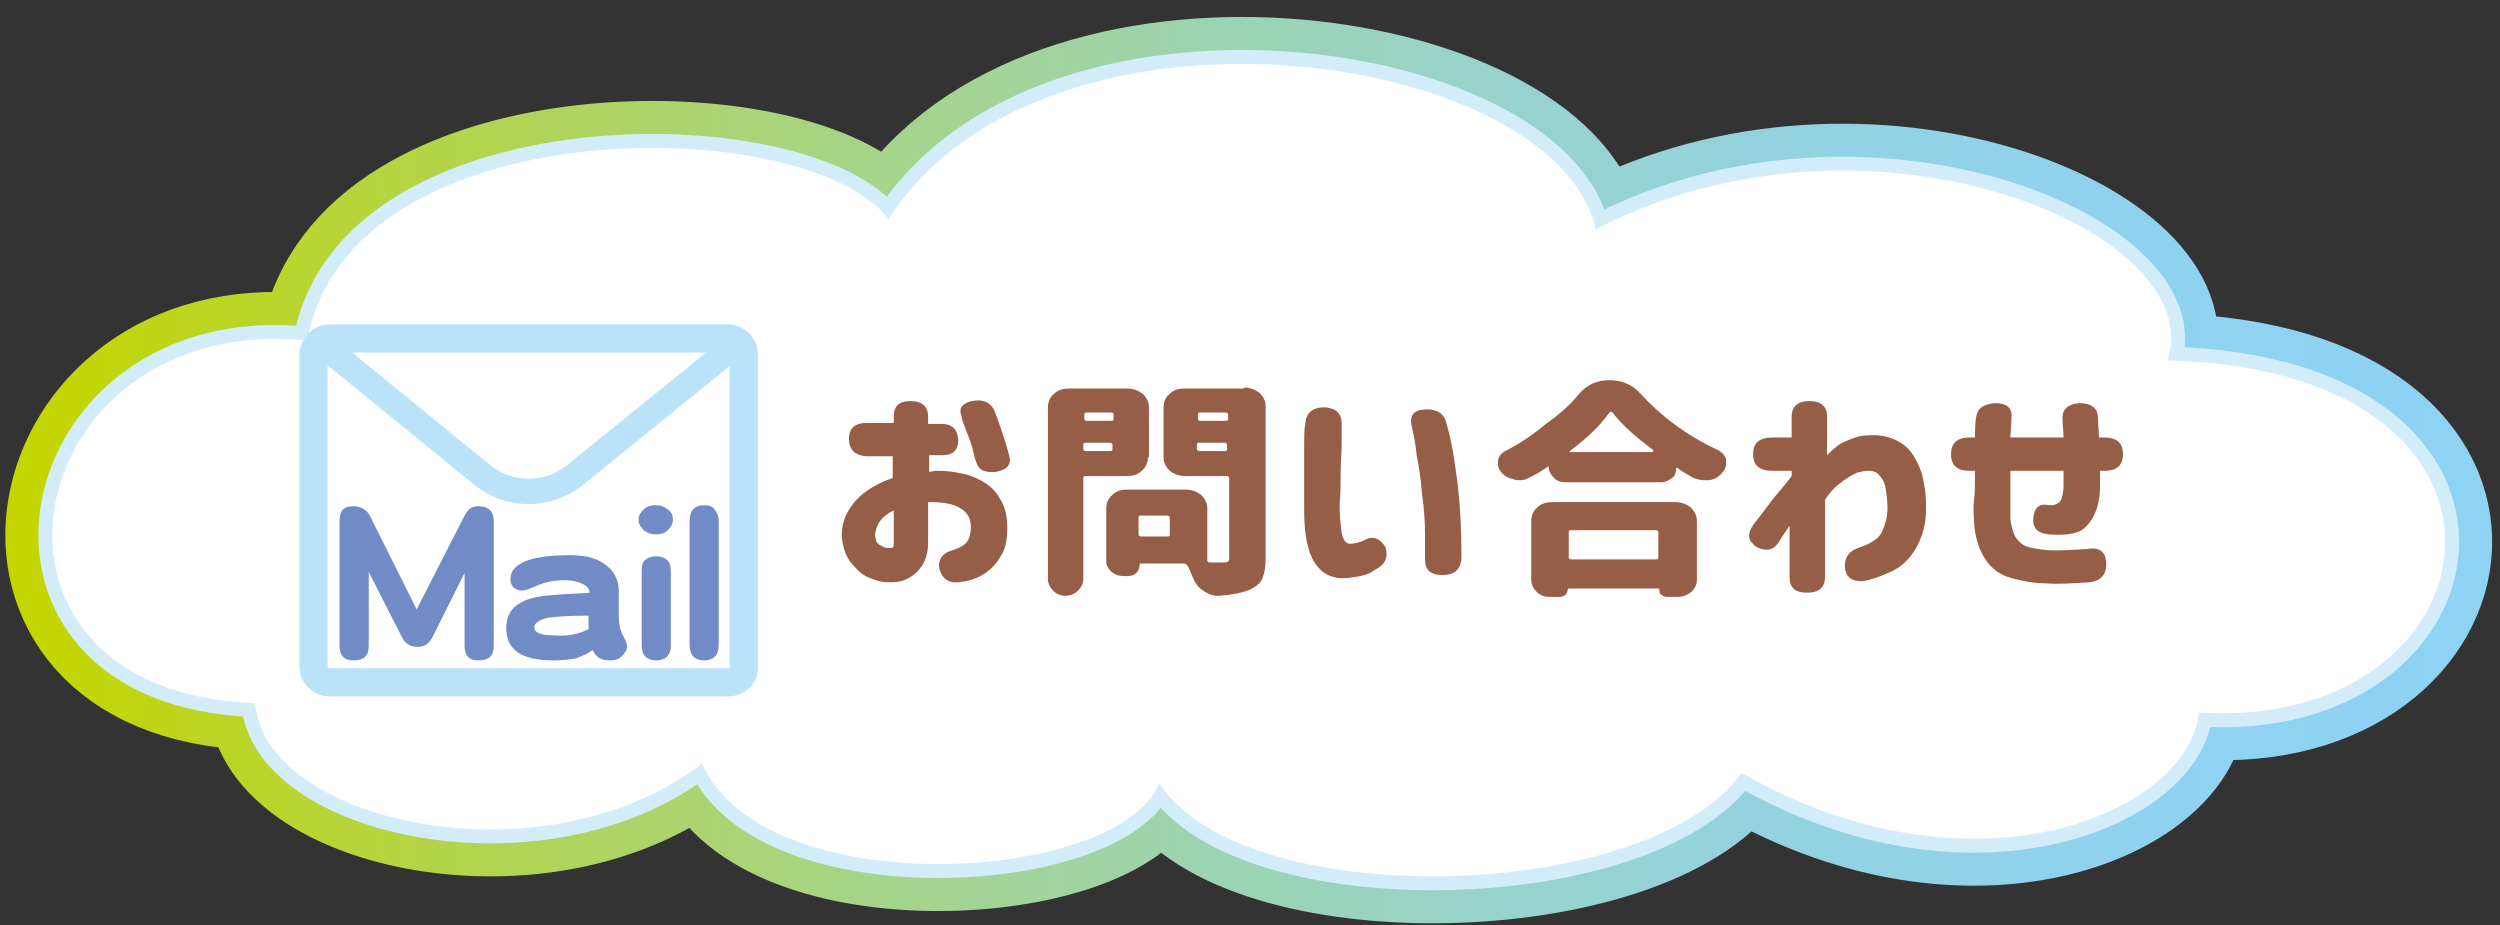 <?xml version="1.0" encoding="utf-8"?>
<!-- Generator: Adobe Illustrator 24.3.0, SVG Export Plug-In . SVG Version: 6.00 Build 0)  -->
<svg version="1.1" id="レイヤー_1" xmlns="http://www.w3.org/2000/svg" xmlns:xlink="http://www.w3.org/1999/xlink" x="0px"
	 y="0px" width="240px" height="88.8px" viewBox="0 0 240 88.8" style="enable-background:new 0 0 240 88.8;" xml:space="preserve">
<rect x="0" y="0" width="240" height="88.8" fill="#333333" stroke="none"/>
<style type="text/css">
	.st0{fill:none;stroke:url(#SVGID_1_);stroke-width:9.018;stroke-linecap:round;stroke-linejoin:round;}
	.st1{fill:#FFFFFF;stroke:#D2ECFA;stroke-width:2.675;stroke-miterlimit:10;}
	.st2{fill:#FFFFFF;}
	.st3{fill:#965E47;}
	.st4{fill:#FFFFFF;stroke:#BAE2F8;stroke-width:2.703;stroke-miterlimit:10;}
	.st5{fill:#718BC6;}
	.st6{fill:none;stroke:#BAE2F8;stroke-width:2.433;stroke-linejoin:round;stroke-miterlimit:10;}
</style>
<g>
	<g>
		<g>
			<g>
				<linearGradient id="SVGID_1_" gradientUnits="userSpaceOnUse" x1="3.582" y1="45.104" x2="236.106" y2="45.104">
					<stop  offset="0" style="stop-color:#C3D600"/>
					<stop  offset="8.971535e-02" style="stop-color:#BAD529"/>
					<stop  offset="0.221" style="stop-color:#AFD45E"/>
					<stop  offset="0.355" style="stop-color:#A5D48C"/>
					<stop  offset="0.487" style="stop-color:#9CD3B1"/>
					<stop  offset="0.619" style="stop-color:#96D3CF"/>
					<stop  offset="0.748" style="stop-color:#92D2E3"/>
					<stop  offset="0.876" style="stop-color:#8FD2F0"/>
					<stop  offset="0.999" style="stop-color:#8ED2F4"/>
				</linearGradient>
				<path class="st0" d="M85.3,21c15-23.2,63.9-16.4,67.9,1c26-13.5,58.9,0,54.9,12.6c38,1,32,35.7,3,33.8
					c-1,9.7-21.8,18.5-43.9,5.8c-9,12.6-47.9,13.5-55.9,1c-4,9.7-38,11.6-43.9-1.9c-15,11.6-42,5.8-42.9-5.8c-30-1-23-37.7,5-34.8
					C33.4,10.4,77.2,10.6,85.3,21z"/>
			</g>
			<g>
				<path class="st1" d="M85.3,21c15-23.2,63.9-16.4,67.9,1c26-13.5,58.9,0,54.9,12.6c38,1,32,35.7,3,33.8
					c-1,9.7-21.8,18.5-43.9,5.8c-9,12.6-47.9,13.5-55.9,1c-4,9.7-38,11.6-43.9-1.9c-15,11.6-42,5.8-42.9-5.8c-30-1-23-37.7,5-34.8
					C33.4,10.4,77.2,10.6,85.3,21z"/>
			</g>
			<g>
				<path class="st2" d="M85.3,21c15-23.2,63.9-16.4,67.9,1c26-13.5,58.9,0,54.9,12.6c38,1,32,35.7,3,33.8
					c-1,9.7-21.8,18.5-43.9,5.8c-9,12.6-47.9,13.5-55.9,1c-4,9.7-38,11.6-43.9-1.9c-15,11.6-42,5.8-42.9-5.8c-30-1-23-37.7,5-34.8
					C33.4,10.4,77.2,10.6,85.3,21z"/>
			</g>
		</g>
		<g>
			<path class="st3" d="M81.5,42.1c0-1,0.6-1.5,1.7-1.5h2.6V40c0-1,0.5-1.5,1.6-1.5c1.1,0,1.7,0.5,1.7,1.5v0.7h1.3
				c1,0,1.5,0.5,1.6,1.5c0,1-0.5,1.5-1.5,1.5h-1.3v1.6c0.2,0,0.4-0.1,0.5-0.1c0.7,0,1.5,0,2.3,0.2c0.8,0.1,1.6,0.4,2.3,0.8
				c0.7,0.4,1.3,0.9,1.7,1.7c0.5,0.7,0.7,1.7,0.7,2.8c0,1.2-0.2,2.1-0.7,2.8c-0.4,0.7-1,1.3-1.7,1.7c-0.7,0.4-1.4,0.6-2.3,0.7
				c-0.9,0.1-1.5-0.3-1.8-1.2c-0.2-0.9,0.2-1.5,1-1.8c1-0.3,1.5-0.6,1.7-1c0.2-0.3,0.3-0.8,0.3-1.3c0-0.8-0.3-1.4-1-1.8
				c-0.6-0.4-1.6-0.6-2.9-0.6c0,0-0.1,0-0.1,0c0,0-0.1,0-0.1,0V52c0,1.2-0.3,2-0.8,2.6s-1,0.9-1.5,1.1s-1,0.2-1.5,0.2
				c-0.7,0-1.3-0.2-2-0.5s-1.2-0.9-1.7-1.5c-0.5-0.7-0.7-1.5-0.8-2.4c0-0.9,0.2-1.7,0.6-2.4c0.4-0.7,1-1.4,1.7-1.9
				c0.7-0.5,1.6-1,2.6-1.3v-2.1h-2.6C82.1,43.7,81.5,43.2,81.5,42.1L81.5,42.1z M85.8,52.3V49c-0.6,0.3-1,0.6-1.3,1
				c-0.3,0.4-0.4,0.8-0.5,1.3c0,0.3,0.1,0.6,0.2,0.8c0.2,0.2,0.4,0.3,0.6,0.4c0.2,0.1,0.4,0.1,0.6,0.1c0,0,0.1,0,0.2,0
				C85.7,52.6,85.8,52.5,85.8,52.3z M92.4,40.4l-0.1-0.5c-0.3-0.7,0.1-1.2,1-1.4c1.1-0.2,1.8,0.1,2.2,1c0.6,1.6,1.1,3.1,1.4,4.3
				c0.2,0.8-0.2,1.3-1.3,1.5c-1.1,0.1-1.7-0.2-1.9-1c-0.1-0.2-0.2-0.6-0.3-1.1c-0.1-0.5-0.4-1.2-0.7-2L92.4,40.4z"/>
			<path class="st3" d="M110.2,43.9c0,0.5-0.2,1-0.6,1.3c-0.4,0.4-0.9,0.5-1.5,0.5h-3.9c-0.2,0-0.2,0.1-0.2,0.2v9.7
				c0,0.4-0.2,0.8-0.5,1.1c-0.3,0.3-0.8,0.5-1.2,0.5c-0.5,0-0.9-0.2-1.2-0.5c-0.3-0.3-0.5-0.7-0.5-1.1V39.1c0-0.5,0.2-1,0.6-1.3
				c0.4-0.4,0.9-0.5,1.5-0.5h5.5c0.6,0,1.1,0.2,1.5,0.5c0.4,0.4,0.6,0.8,0.6,1.3V43.9z M106.9,39.8c0-0.1-0.1-0.2-0.2-0.2h-2.4
				c-0.2,0-0.2,0.1-0.2,0.2v0.4c0,0.1,0.1,0.2,0.2,0.2h2.4c0.2,0,0.2-0.1,0.2-0.2V39.8z M104,43.1c0,0.1,0.1,0.2,0.2,0.2h2.4
				c0.2,0,0.2-0.1,0.2-0.2v-0.4c0-0.1-0.1-0.2-0.2-0.2h-2.4c-0.2,0-0.2,0.1-0.2,0.2V43.1z M119.4,37.2c0.6,0,1.1,0.2,1.5,0.5
				c0.4,0.4,0.6,0.8,0.6,1.3v14.5c0,0.9-0.1,1.5-0.3,2c-0.2,0.5-0.6,0.8-1.2,1.1c-0.7,0.3-1.7,0.5-3,0.6c0,0-0.1,0-0.1,0
				c-0.5,0-1-0.2-1.4-0.5c-0.5-0.3-0.8-0.8-1-1.3c-0.2-0.4-0.3-0.8-0.5-1.1c-0.1-0.1-0.2-0.2-0.3-0.2h-4.2c-0.1,0-0.1,0-0.1,0.1
				c0,0.3-0.1,0.6-0.3,0.8c-0.2,0.2-0.5,0.3-0.8,0.3h-0.4c-0.5,0-0.8-0.1-1.2-0.4c-0.3-0.3-0.5-0.6-0.5-1v-5.1c0-0.5,0.2-1,0.6-1.3
				c0.4-0.4,0.9-0.5,1.5-0.5h5.5c0.6,0,1.1,0.2,1.5,0.5c0.4,0.4,0.6,0.8,0.6,1.3v5c0,0.1,0.1,0.2,0.2,0.2h1.3c0.2,0,0.4,0,0.5-0.1
				c0.1-0.1,0.1-0.2,0.1-0.4v-7.6c0-0.1-0.1-0.2-0.2-0.2h-4c-0.6,0-1.1-0.2-1.5-0.5c-0.4-0.4-0.6-0.8-0.6-1.3v-4.8
				c0-0.5,0.2-1,0.6-1.3c0.4-0.4,0.9-0.5,1.5-0.5H119.4z M112.1,51.5c0.2,0,0.2-0.1,0.2-0.2v-1.6c0-0.1-0.1-0.2-0.2-0.2h-2.6
				c-0.2,0-0.2,0.1-0.2,0.2v1.6c0,0.1,0.1,0.2,0.2,0.2H112.1z M117.9,39.8c0-0.1-0.1-0.2-0.2-0.2h-2.5c-0.2,0-0.2,0.1-0.2,0.2v0.4
				c0,0.1,0.1,0.2,0.2,0.2h2.5c0.2,0,0.2-0.1,0.2-0.2V39.8z M114.9,43.1c0,0.1,0.1,0.2,0.2,0.2h2.5c0.2,0,0.2-0.1,0.2-0.2v-0.4
				c0-0.1-0.1-0.2-0.2-0.2h-2.5c-0.2,0-0.2,0.1-0.2,0.2V43.1z"/>
			<path class="st3" d="M125.3,40.7c0.1-1.1,0.7-1.6,1.9-1.6c1.1,0.1,1.6,0.6,1.6,1.6c0,0.4,0,1,0,1.9c0,0.9-0.1,1.8-0.1,2.9
				c0,1,0,2-0.1,2.9c0,1.1,0.1,2,0.2,2.7s0.4,1.1,0.8,1.1c0.4,0,0.9-0.1,1.3-0.3c0.8-0.5,1.5-0.3,2.1,0.6c0.3,1,0,1.7-1,2.2
				c-0.3,0.2-0.6,0.4-1,0.5c-0.3,0.1-0.9,0.2-1.7,0.3c-1.4,0.1-2.4-0.4-3.1-1.5c-0.7-1.1-1-2.8-1-5c0-0.9,0-1.9,0-3
				c0-1.1,0-2.2,0-3.1C125.2,41.9,125.2,41.2,125.3,40.7z M135.5,40.8c-0.2-1,0.3-1.5,1.5-1.5c1.1,0,1.7,0.5,1.9,1.5
				c0.4,1.3,0.7,3.1,1,5.4c0.3,2.4,0.4,4.8,0.4,7.2c0,1.2-0.6,1.8-1.8,1.8c-1.2,0-1.7-0.5-1.7-1.5c0-0.5,0-1.3,0-2.5
				c0-1.2-0.1-2.5-0.3-3.9c-0.1-1.4-0.3-2.6-0.5-3.6C135.9,42.6,135.7,41.7,135.5,40.8z"/>
			<path class="st3" d="M151.6,37.8c0.8-0.9,1.7-1.3,2.9-1.3c1.2,0,2.2,0.4,3,1.3c2.1,2.3,4.6,4.1,7.4,5.4c0.4,0.2,0.7,0.5,0.8,0.9
				c0,0.1,0,0.2,0,0.4c0,0.3-0.1,0.6-0.3,0.8c-0.3,0.4-0.7,0.7-1.3,0.8c-0.2,0-0.3,0-0.5,0c-0.3,0-0.7-0.1-1-0.2
				c-0.5-0.3-1.1-0.6-1.6-1c0,0-0.1,0-0.1,0c0,0,0,0,0,0.1c0,0.4-0.1,0.7-0.4,0.9c-0.3,0.2-0.6,0.4-1,0.4h-9.2
				c-0.4,0-0.8-0.1-1.1-0.4c-0.3-0.3-0.5-0.6-0.5-1c0,0,0-0.1,0-0.1s-0.1,0-0.1,0c-0.6,0.4-1.2,0.8-1.9,1.1
				c-0.3,0.2-0.6,0.2-0.9,0.2c-0.2,0-0.3,0-0.5-0.1c-0.5-0.1-0.9-0.3-1.2-0.7c-0.2-0.2-0.3-0.5-0.3-0.8c0-0.1,0-0.2,0-0.3
				c0.1-0.4,0.3-0.7,0.7-0.9c1.4-0.7,2.7-1.6,3.9-2.6C149.7,39.8,150.8,38.8,151.6,37.8z M148.7,57.3c-0.5,0-0.9-0.2-1.2-0.5
				c-0.3-0.3-0.5-0.7-0.5-1.1V50c0-0.5,0.2-1,0.6-1.3c0.4-0.4,0.9-0.5,1.5-0.5h11.7c0.6,0,1.1,0.2,1.5,0.5c0.4,0.4,0.6,0.8,0.6,1.3
				v5.7c0,0.4-0.2,0.8-0.5,1.1c-0.4,0.3-0.8,0.5-1.3,0.5h-1.1c-0.2,0-0.4-0.1-0.5-0.2c-0.2-0.1-0.2-0.3-0.2-0.5c0-0.1,0-0.1-0.1-0.1
				h-8.6c0,0-0.1,0-0.1,0.1c0,0.2-0.1,0.3-0.2,0.5c-0.2,0.1-0.3,0.2-0.5,0.2H148.7z M159.2,51.1c0-0.1-0.1-0.2-0.2-0.2h-8.2
				c-0.2,0-0.2,0.1-0.2,0.2v2.4c0,0.1,0.1,0.2,0.2,0.2h8.2c0.2,0,0.2-0.1,0.2-0.2V51.1z M150.7,43.3
				C150.7,43.4,150.7,43.4,150.7,43.3c0,0.1,0,0.1,0,0.1h7.9c0,0,0.1,0,0.1-0.1s0-0.1,0-0.1c-1.6-1.2-3-2.4-3.9-3.6
				c-0.1-0.1-0.2-0.1-0.3,0C153.6,40.9,152.3,42.1,150.7,43.3z"/>
			<path class="st3" d="M171.9,50.3c-0.5,0.8-0.9,1.3-1.1,1.7c-0.5,0.8-1.2,1-2.2,0.5c-0.8-0.6-0.9-1.2-0.3-2.1
				c0.7-0.9,1.4-1.8,1.9-2.5c0.6-0.7,1.2-1.4,1.8-2.2v-0.5h-1.8c-1.3,0-1.9-0.5-1.9-1.6c0-1.1,0.6-1.6,1.9-1.6h1.8v-2
				c0-1,0.6-1.5,1.7-1.5c1.1,0,1.7,0.5,1.7,1.5v3.7c0.5-0.5,1-1,1.7-1.3c0.7-0.3,1.4-0.6,2.1-0.6c1.2-0.1,2.1,0.1,2.9,0.5
				c0.8,0.4,1.4,1,1.8,1.8c0.4,0.7,0.7,1.5,0.8,2.4c0.2,0.8,0.2,1.6,0.2,2.4c0,1.3-0.3,2.5-0.9,3.6s-1.4,1.9-2.5,2.4s-2,0.8-2.7,0.9
				c-1.1,0-1.6-0.4-1.7-1.4c0-0.9,0.4-1.5,1.3-1.8c1.2-0.4,2-0.9,2.3-1.6c0.3-0.7,0.5-1.4,0.5-2.2c0-0.8-0.1-1.4-0.2-2
				s-0.4-1-0.7-1.3c-0.3-0.3-0.9-0.4-1.7-0.2c-0.5,0.1-1,0.4-1.7,0.9s-1.2,1-1.7,1.8v7.4c0,1-0.6,1.5-1.7,1.5
				c-1.2,0-1.7-0.5-1.7-1.5V50.3z"/>
			<path class="st3" d="M189.6,45.2h-0.5c-1.2,0-1.8-0.5-1.8-1.6c0-1.1,0.6-1.6,1.8-1.6h0.5c0-0.6,0-1.3,0.1-1.9
				c0.1-0.9,0.7-1.3,1.8-1.4c1.2,0,1.7,0.5,1.6,1.4c0,0.7-0.1,1.3-0.1,1.9h5.1c0-0.6-0.1-1.2-0.1-1.9c0-0.8,0.5-1.3,1.6-1.4
				c1.2,0,1.8,0.5,1.8,1.4c0,0.6,0.1,1.2,0.1,1.9h0.5c1.2,0,1.8,0.5,1.8,1.6c0,1.1-0.6,1.6-1.8,1.6h-0.4c0,0.1,0,0.2,0,0.4
				c0,0.2,0,0.4,0,0.6c0,0.2,0,0.4,0,0.6c0,1.2-0.3,2.2-0.7,2.9c-0.4,0.7-0.9,1.2-1.5,1.4c-0.6,0.2-1.5,0.3-2.7,0.2
				c-1.1-0.1-1.6-0.6-1.5-1.6c0.1-1,0.6-1.4,1.5-1.2c0.3,0,0.5,0,0.7-0.1c0.2-0.1,0.4-0.2,0.5-0.5s0.2-0.7,0.2-1.3v-1
				c0-0.1,0-0.3,0-0.4H193c0,0.1,0,0.4,0,0.9c0,0.5,0,1.1,0,1.7c0,0.7,0,1.3,0,1.8c0,0.7,0.2,1.3,0.4,1.8c0.2,0.4,0.6,0.8,1,1
				c0.5,0.2,1.1,0.3,2,0.4c1,0.1,2.4,0,4-0.1c1.2-0.2,1.8,0.3,1.8,1.5c0,1-0.6,1.6-1.6,1.7c-1.7,0.1-3.1,0.2-4.2,0.1
				c-1.1,0-2.2-0.2-3.3-0.5s-1.9-0.9-2.5-1.8s-1-2.1-1.1-3.6c0-0.6-0.1-1.3,0-2C189.6,47.3,189.6,46.4,189.6,45.2z"/>
		</g>
		<g>
			<path class="st4" d="M69.9,65.5H31.6c-0.8,0-1.5-0.7-1.5-1.5v-30c0-0.8,0.7-1.5,1.5-1.5h38.3c0.8,0,1.5,0.7,1.5,1.5v30
				C71.5,64.8,70.8,65.5,69.9,65.5z"/>
			<g>
				<path class="st5" d="M47.4,62c0,1-0.5,1.4-1.5,1.4c-0.9,0-1.3-0.5-1.3-1.4V55l-3.1,6.2c-0.3,0.6-0.8,0.9-1.4,0.9
					c-0.7,0-1.2-0.3-1.5-0.9l-3.2-6.3V62c0,1-0.5,1.4-1.5,1.4c-0.9,0-1.3-0.5-1.3-1.4v-12c0-1,0.4-1.4,1.3-1.4
					c0.7,0,1.3,0.3,1.6,0.9l4.5,9l4.6-9c0.3-0.6,0.7-0.9,1.3-0.9c1,0,1.5,0.5,1.5,1.4V62z"/>
				<path class="st5" d="M60.2,62c0,0.4-0.2,0.7-0.5,1c-0.3,0.3-0.7,0.4-1.1,0.4c-0.9,0-1.4-0.3-1.7-1c-0.5,0.4-1.1,0.6-1.6,0.8
					c-0.5,0.1-1.3,0.2-2.2,0.2c-3,0-4.5-1-4.5-3.1c0-1.2,0.5-2,1.5-2.5c0.7-0.4,1.8-0.6,3.3-0.7c1.1-0.1,2.1-0.1,3.2-0.2
					c0-0.4-0.3-0.7-0.8-0.9c-0.4-0.2-1-0.3-1.7-0.3c-0.9,0-1.8,0.2-2.5,0.5c-0.7,0.3-1.2,0.5-1.5,0.5c-0.3,0-0.5-0.1-0.8-0.3
					c-0.2-0.2-0.3-0.5-0.3-0.8c0-1.5,1.9-2.3,5.7-2.3c1.3,0,2.3,0.2,3.1,0.7c1,0.6,1.6,1.5,1.6,2.7v2.5c0,0.6,0.1,1.2,0.4,1.8
					C60.1,61.5,60.2,61.9,60.2,62z M56.5,60.4v-1.3c-1.8,0-3.1,0.1-3.9,0.2c-0.8,0.2-1.3,0.5-1.3,0.9c0,0.6,0.7,0.8,2,0.8
					C54.4,61.1,55.5,60.9,56.5,60.4z"/>
				<path class="st5" d="M64.6,49.9c0,0.4-0.2,0.7-0.5,1c-0.3,0.3-0.7,0.4-1.1,0.4c-0.5,0-0.8-0.1-1.2-0.4c-0.3-0.3-0.5-0.6-0.5-1
					c0-0.4,0.2-0.7,0.5-1c0.3-0.3,0.7-0.4,1.1-0.4c0.5,0,0.8,0.1,1.2,0.4C64.5,49.2,64.6,49.5,64.6,49.9z M64.4,62
					c0,0.9-0.5,1.4-1.4,1.4c-0.9,0-1.4-0.5-1.4-1.4v-7.3c0-0.4,0.1-0.8,0.4-1c0.3-0.2,0.6-0.3,1-0.3c0.9,0,1.4,0.5,1.4,1.4V62z"/>
				<path class="st5" d="M69,61.9c0,1-0.5,1.5-1.4,1.5c-0.9,0-1.4-0.5-1.4-1.5V50c0-1,0.5-1.5,1.4-1.5c0.4,0,0.8,0.1,1,0.4
					c0.2,0.3,0.4,0.6,0.4,1.1V61.9z"/>
			</g>
			<path class="st6" d="M71.5,32.4L55.2,45.6c-2.6,2.1-6.3,2.1-8.9,0L30.1,32.4"/>
		</g>
	</g>
</g>
</svg>
